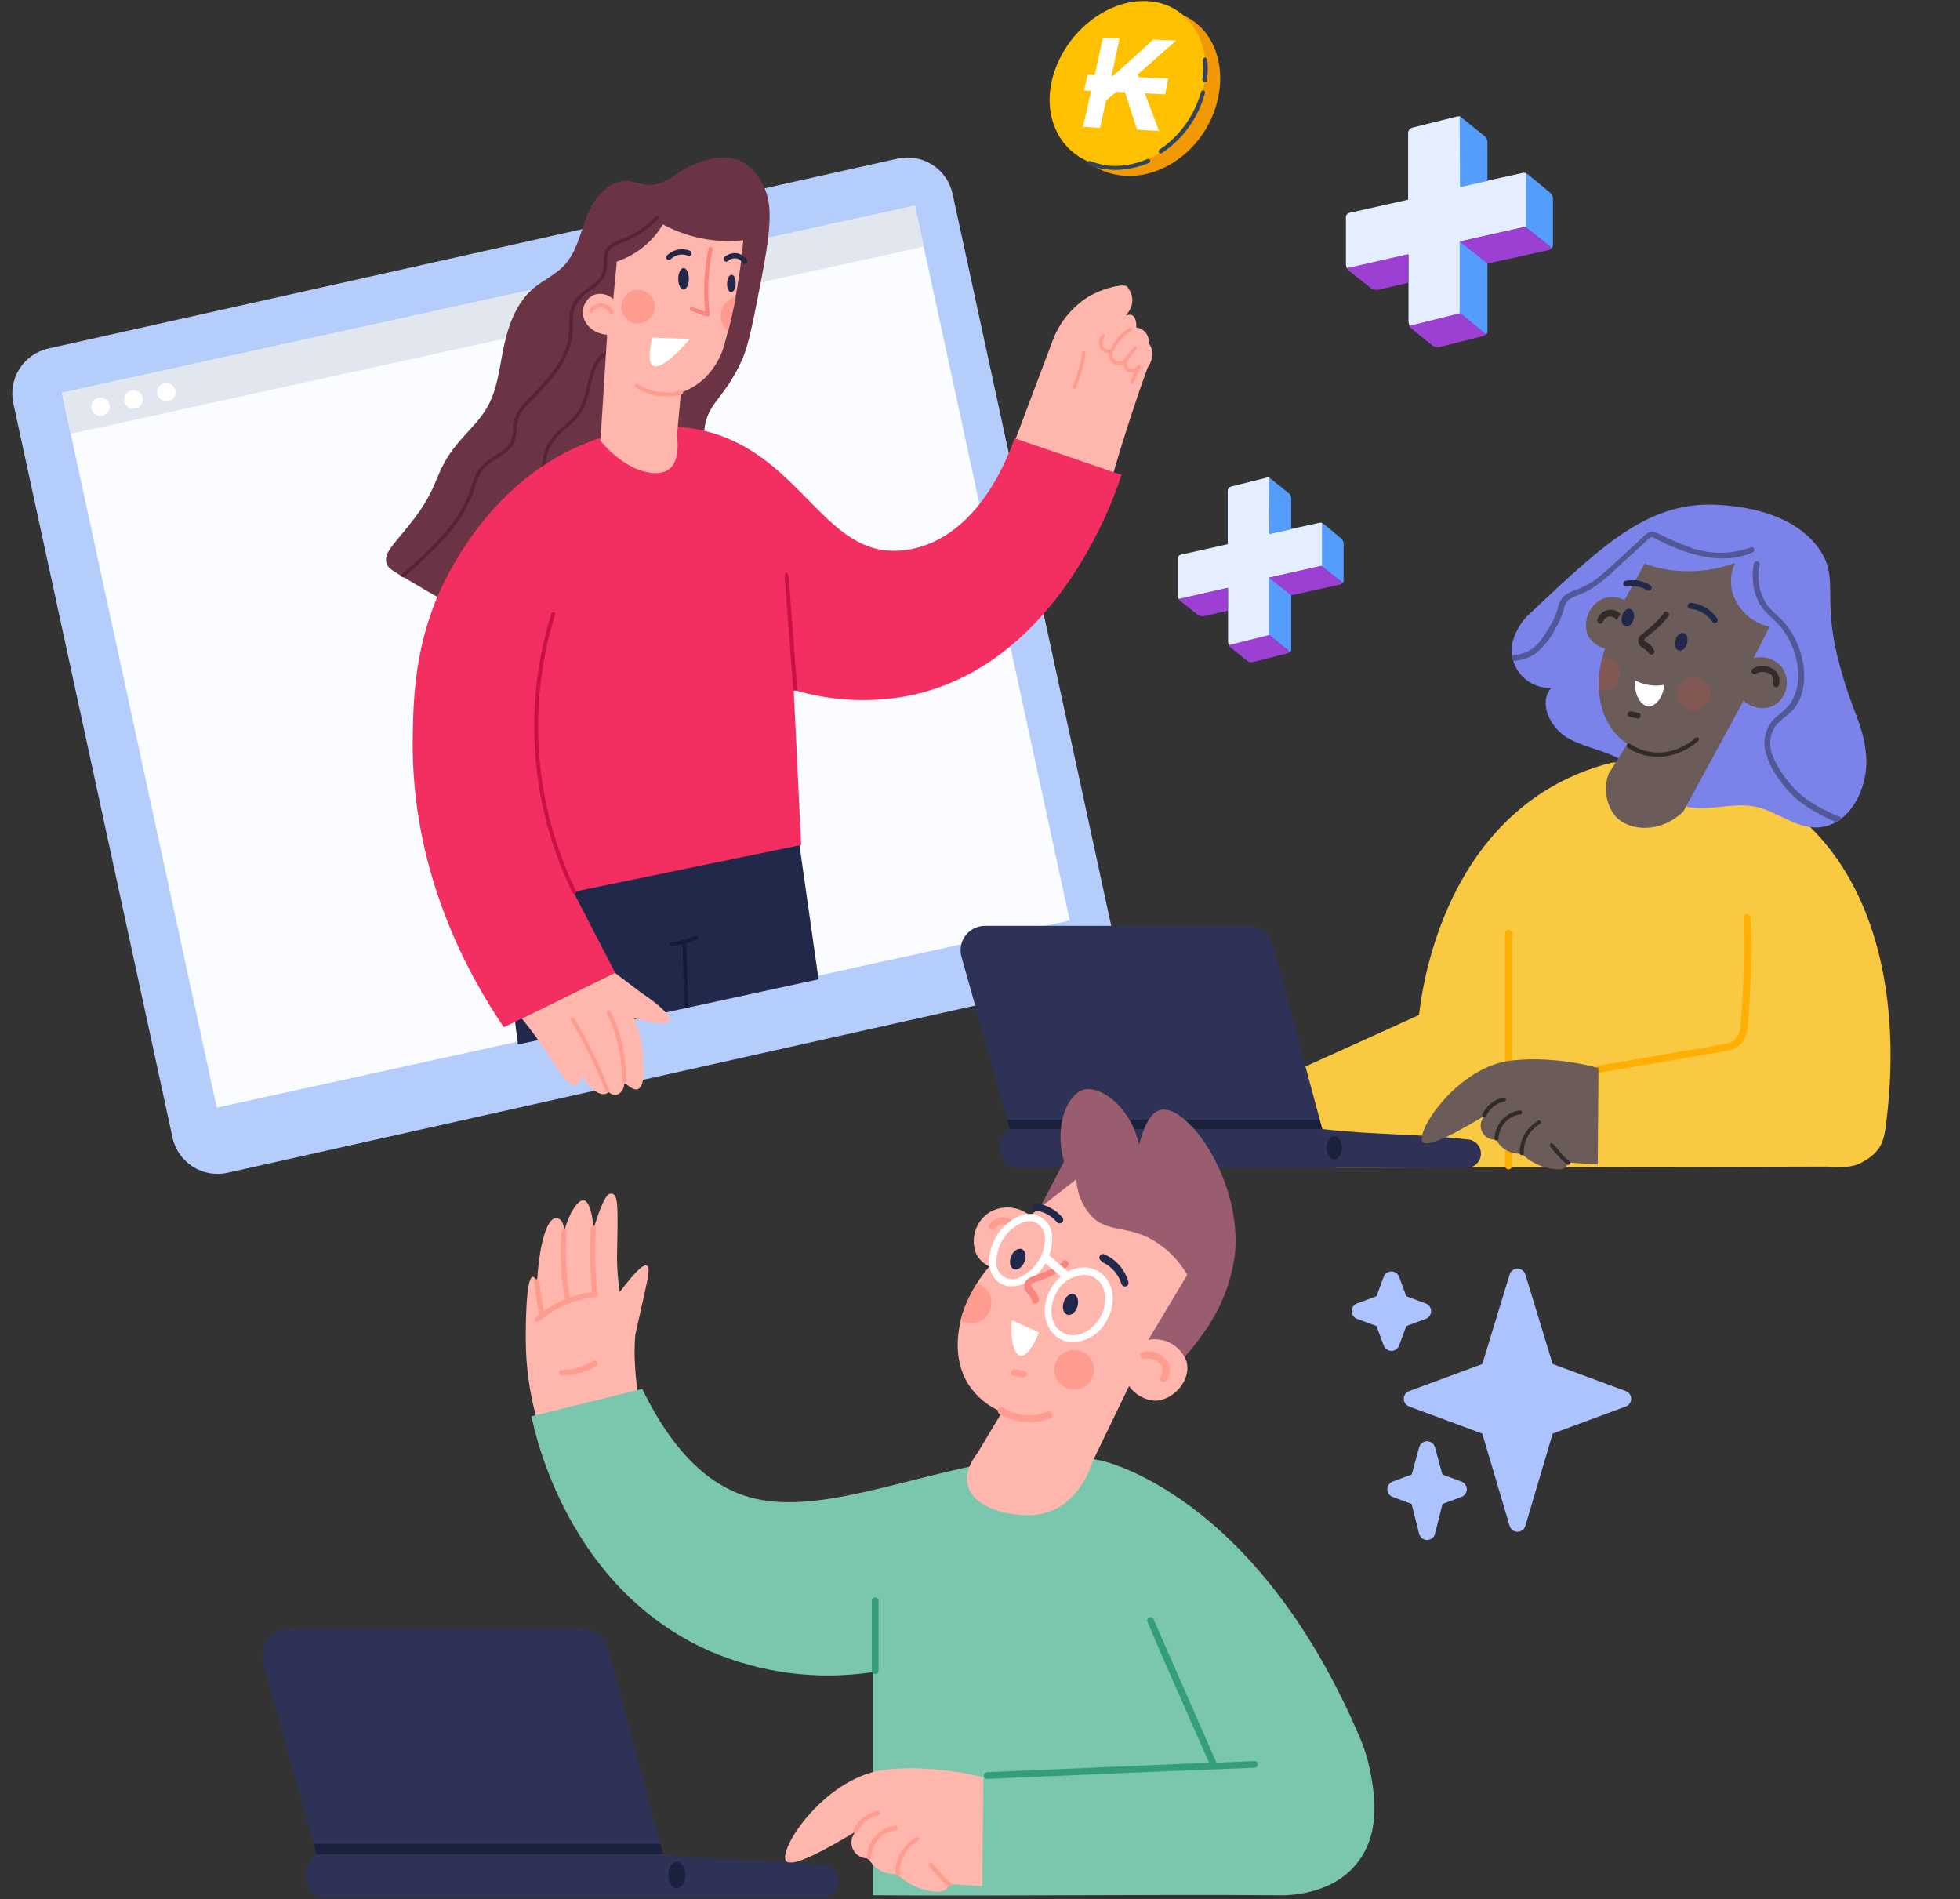 <?xml version="1.0" encoding="UTF-8"?>
<svg width="515px" height="499px" viewBox="0 0 515 499" version="1.1" xmlns="http://www.w3.org/2000/svg" xmlns:xlink="http://www.w3.org/1999/xlink">
    <rect x="0" y="0" width="515" height="499" fill="#333333" stroke="none"/>
    <title>distant learning</title>
    <g id="Page-1" stroke="none" stroke-width="1" fill="none" fill-rule="evenodd">
        <g id="Artboard-1" transform="translate(-835, -134)">
            <g id="distant-learning" transform="translate(835, 134)">
                <g id="Group-57" transform="translate(0, 38.2)" fill-rule="nonzero">
                    <path d="M33.419,26.641 L262.037,25.144 C268.726,25.1 274.185,30.487 274.229,37.176 C274.229,37.203 274.229,37.229 274.229,37.256 L274.229,234.643 C274.229,241.301 268.854,246.711 262.196,246.755 L33.577,248.252 C26.888,248.296 21.43,242.909 21.386,236.22 C21.386,236.193 21.386,236.167 21.386,236.14 L21.386,38.753 C21.386,32.095 26.76,26.685 33.419,26.641 Z" id="Rectangle" fill="#B5CDFB" transform="translate(147.807, 136.698) rotate(-12.23) translate(-147.807, -136.698) "></path>
                    <polygon id="Rectangle" fill="#FAFCFF" transform="translate(148.662, 134.326) rotate(-102.23) translate(-148.662, -134.326) " points="52.292 19.597 244.463 19.597 245.031 249.055 52.861 249.055"></polygon>
                    <polygon id="Rectangle" fill="#E2E6EE" transform="translate(129.513, 45.787) rotate(-12.23) translate(-129.513, -45.787) " points="14.784 40.559 244.242 39.99 244.242 51.015 14.784 51.583"></polygon>
                    <circle id="Oval" fill="#FFFFFF" transform="translate(26.42, 68.66) rotate(-10.408) translate(-26.42, -68.66) " cx="26.42" cy="68.66" r="2.42"></circle>
                    <circle id="Oval" fill="#FFFFFF" transform="translate(35.069, 66.749) rotate(-10.22) translate(-35.069, -66.749) " cx="35.069" cy="66.749" r="2.429"></circle>
                    <circle id="Oval" fill="#FFFFFF" transform="translate(43.709, 64.829) rotate(-10.22) translate(-43.709, -64.829) " cx="43.709" cy="64.829" r="2.429"></circle>
                    <path d="M297.582,44.669 C296.03,43.782 293.084,46.338 291.922,47.658 C291.072,48.648 290.362,49.749 289.81,50.931 L291.922,47.876 C300.708,42.438 296.632,37.932 296.294,37.225 C295.808,36.169 290.349,37.225 286.04,39.727 C281.65,42.457 278.303,46.581 276.536,51.438 L266.441,78.197 L290.401,93.721 C292.302,86.681 294.467,79.419 296.896,71.935 C298.416,67.261 299.976,62.723 301.574,58.323 C302.615,56.963 303.002,55.212 302.63,53.54 C302.467,52.985 302.202,52.466 301.848,52.009 C301.959,50.939 301.627,49.871 300.93,49.052 C300.312,48.382 299.478,47.952 298.575,47.837 C298.659,45.377 297.772,44.807 297.582,44.669 Z" id="Path" fill="#FFB6AD"></path>
                    <path d="M271.953,64.702 C273.026,60.309 275.318,56.308 278.564,53.16 C279.82,51.977 282.619,49.347 284.044,50.097 C285.734,50.995 284.783,56.285 283.252,61.819 L271.953,64.702 Z" id="Path" fill="#FFB6AD"></path>
                    <path d="M284.889,54.131 C284.627,54.093 284.383,54.271 284.34,54.532 C284.044,56.414 283.607,58.271 283.03,60.087 C282.693,61.143 282.312,62.199 281.89,63.255 C281.787,63.5 281.9,63.782 282.143,63.889 L282.143,63.889 C282.382,63.963 282.637,63.844 282.735,63.614 C283.168,62.558 283.569,61.502 283.907,60.446 C284.497,58.585 284.945,56.683 285.248,54.754 C285.29,54.624 285.275,54.482 285.206,54.363 C285.138,54.245 285.023,54.16 284.889,54.131 L284.889,54.131 Z" id="Path" fill="#FF9C90"></path>
                    <path d="M299.557,57.732 C299.354,57.611 299.092,57.666 298.955,57.859 C298.613,58.342 298.085,58.66 297.498,58.735 C297.12,58.79 296.736,58.683 296.442,58.44 C296.036,57.937 295.961,57.243 296.252,56.666 L297.783,54.554 L298.617,53.424 C298.769,53.222 298.728,52.936 298.527,52.785 C298.326,52.633 298.04,52.673 297.888,52.874 L297.044,54.004 L295.502,56.116 C295.109,56.54 294.559,56.785 293.981,56.792 C293.52,56.806 293.074,56.63 292.746,56.306 C292.233,55.696 292.161,54.828 292.566,54.142 L292.566,54.142 L292.566,54.142 C293.516,51.889 295.154,49.993 297.244,48.724 C297.46,48.593 297.529,48.312 297.397,48.096 C297.266,47.88 296.985,47.812 296.769,47.943 C294.576,49.266 292.846,51.236 291.816,53.582 C291.237,53.758 290.608,53.635 290.137,53.255 C289.43,52.44 289.476,51.216 290.243,50.456 C290.35,50.334 290.384,50.163 290.332,50.009 C290.28,49.854 290.149,49.739 289.989,49.708 C289.829,49.676 289.664,49.732 289.557,49.854 C288.481,51 288.481,52.785 289.557,53.93 C290.085,54.394 290.778,54.623 291.478,54.564 C291.275,55.424 291.508,56.328 292.101,56.982 C292.605,57.484 293.292,57.759 294.002,57.743 C294.41,57.74 294.812,57.653 295.185,57.489 C295.16,58.115 295.414,58.721 295.879,59.141 C296.344,59.561 296.972,59.753 297.593,59.665 C297.779,59.648 297.963,59.612 298.142,59.559 L297.001,61.903 C296.947,62.012 296.939,62.139 296.978,62.254 C297.018,62.369 297.103,62.463 297.213,62.516 L297.276,62.516 C297.491,62.586 297.726,62.487 297.825,62.283 L299.757,58.323 C299.858,58.104 299.77,57.845 299.557,57.732 L299.557,57.732 Z" id="Path" fill="#FF9C90"></path>
                    <path d="M210.019,183.47 L133.416,194.241 C133.332,201.39 133.511,209.11 134.103,217.325 C134.578,223.989 135.275,230.293 136.109,236.217 L215.077,219.099 L210.019,183.47 Z" id="Path" fill="#222849"></path>
                    <path d="M180.44,213.281 L180.345,209.574 C181.243,209.323 182.127,209.027 182.996,208.687 C183.265,208.606 183.423,208.327 183.355,208.054 C183.278,207.78 182.995,207.62 182.721,207.695 C180.682,208.501 178.556,209.065 176.385,209.374 C176.112,209.451 175.952,209.733 176.026,210.007 C176.108,210.277 176.386,210.435 176.66,210.366 C177.568,210.24 178.476,210.06 179.363,209.849 L179.701,223.366 L179.785,226.766 L180.841,226.544 L180.44,213.281 Z" id="Path" fill="#151B35"></path>
                    <path d="M194.928,56.444 C196.681,52.589 197.801,46.771 200.05,35.134 C202.996,19.864 202.753,14.932 200.483,10.339 C199.481,8.121 197.902,6.214 195.91,4.816 C190.63,1.394 183.545,3.844 178.244,7.224 C175.92,8.702 173.502,10.392 170.746,10.392 C168.718,10.392 166.797,9.462 164.769,9.336 C159.837,9.114 156.11,13.813 154.293,18.396 C152.477,22.979 151.516,28.154 148.084,31.702 C145.793,34.078 142.656,35.44 140.143,37.573 C135.317,41.66 133.279,48.133 132.086,54.332 C131.135,59.253 130.533,64.374 128.062,68.736 C126.373,71.714 123.902,74.163 121.61,76.719 C113.733,85.494 116.172,88.272 109.086,97.723 C104.366,104.059 100.511,106.91 101.61,109.93 C101.99,110.986 102.75,111.493 106.129,113.499 C111.726,116.815 114.525,118.484 116.13,119.212 C125.866,123.648 127.524,121.8 135.433,125.791 C141.305,128.759 141.146,129.656 144.768,130.871 C150.566,132.701 156.896,130.908 160.872,126.309 C163.555,123.141 164.758,118.917 166.078,114.988 C168.697,107.174 172.267,99.317 178.624,94.08 C181.116,92.031 182.066,91.756 183.397,89.708 C186.491,84.956 184.516,80.711 185.044,75.019 C185.762,67.447 190.092,67.078 194.928,56.444 Z" id="Path" fill="#6A3445"></path>
                    <path d="M160.049,53.498 C156.511,55.071 155.191,59.126 154.378,62.59 C154.005,64.654 153.4,66.67 152.572,68.598 C151.68,70.257 150.475,71.728 149.024,72.928 C147.606,74.089 146.282,75.36 145.064,76.73 C143.92,78.179 143.138,79.881 142.783,81.693 C142.392,83.509 142.223,85.389 141.664,87.173 C141.408,88.022 141.012,88.821 140.492,89.539 C139.895,90.283 139.182,90.925 138.38,91.44 C136.683,92.401 135.182,93.672 133.955,95.188 C132.919,96.869 132.229,98.739 131.927,100.69 C131.832,101.176 131.748,101.651 131.653,102.137 C131.558,102.623 132.445,102.971 132.55,102.38 C132.804,100.447 133.326,98.56 134.103,96.772 C134.514,95.912 135.075,95.133 135.761,94.47 C136.464,93.846 137.22,93.284 138.021,92.791 C138.846,92.277 139.627,91.695 140.354,91.049 C141.033,90.414 141.588,89.658 141.991,88.821 C142.692,87.133 143.154,85.356 143.364,83.541 C143.571,81.717 144.134,79.952 145.022,78.345 C146.042,76.881 147.27,75.572 148.665,74.459 C150.09,73.306 151.373,71.987 152.488,70.531 C153.601,68.79 154.379,66.856 154.779,64.828 C155.164,62.881 155.69,60.965 156.353,59.094 C156.94,57.452 157.98,56.01 159.352,54.934 C159.71,54.682 160.092,54.466 160.492,54.29 C160.713,54.161 160.789,53.878 160.661,53.656 C160.529,53.44 160.25,53.365 160.028,53.487 L160.049,53.498 Z" id="Path" fill="#562439"></path>
                    <path d="M172.319,18.607 C170.741,20.323 168.915,21.793 166.902,22.969 C165.887,23.56 164.828,24.072 163.734,24.5 C162.695,24.828 161.688,25.248 160.725,25.756 C159.853,26.275 159.206,27.099 158.908,28.069 C158.662,29.106 158.559,30.172 158.602,31.237 C158.636,32.243 158.429,33.242 158,34.152 C157.584,34.877 157.041,35.521 156.395,36.052 C155.043,37.225 153.47,38.101 152.171,39.315 C150.695,40.691 149.803,42.581 149.679,44.595 C149.457,46.908 149.679,49.21 149.161,51.491 C148.627,53.622 147.742,55.649 146.542,57.489 C145.311,59.386 143.919,61.174 142.382,62.833 C140.861,64.512 139.214,66.064 137.704,67.743 C136.935,68.557 136.278,69.469 135.75,70.457 C135.253,71.496 134.962,72.622 134.895,73.773 C134.895,75.026 134.706,76.272 134.335,77.469 C133.982,78.28 133.452,79.002 132.783,79.581 C131.321,80.72 129.798,81.777 128.221,82.749 C127.462,83.276 126.777,83.9 126.183,84.607 C125.504,85.488 124.963,86.468 124.578,87.511 C123.722,89.676 123.152,91.925 122.117,94.016 C121.076,96.082 119.831,98.038 118.4,99.856 C115.451,103.465 112.205,106.821 108.695,109.888 C107.544,110.944 106.362,112 105.137,113.056 L105.971,113.552 L106.129,113.415 C107.914,111.937 109.614,110.353 111.304,108.769 C112.993,107.185 114.757,105.463 116.373,103.7 C119.548,100.392 122.096,96.535 123.891,92.316 C124.757,90.13 125.19,87.701 126.521,85.727 C127.719,84.229 129.215,82.996 130.914,82.105 C132.497,81.257 133.849,80.035 134.853,78.546 C136.077,76.434 135.423,73.836 136.278,71.576 C137.133,69.316 138.929,67.827 140.502,66.222 C142.076,64.617 143.67,62.917 145.106,61.122 C147.841,57.7 150.101,53.73 150.46,49.326 C150.65,46.993 150.238,44.479 151.189,42.272 C152.032,40.634 153.311,39.26 154.885,38.302 C156.354,37.41 157.629,36.232 158.634,34.838 C159.106,34.036 159.388,33.137 159.457,32.209 C159.563,31.153 159.457,29.98 159.647,28.882 C159.818,27.796 160.508,26.862 161.495,26.379 C162.467,25.862 163.607,25.577 164.568,25.154 C166.674,24.264 168.644,23.08 170.419,21.638 C171.316,20.908 172.16,20.114 172.942,19.262 C173.375,18.871 172.721,18.164 172.319,18.607 Z" id="Path" fill="#562439"></path>
                    <path d="M266.62,76.951 C257.042,103.119 241.572,107.227 232.955,106.424 C214.94,104.745 208.34,78.525 181.823,74.354 C175,73.396 168.05,73.892 161.432,75.811 C135.718,82.231 122.804,103.985 119.562,109.444 C109.002,127.196 108.6,144.292 108.442,155.782 C107.977,191.284 123.384,218.445 132.381,231.708 L161.622,217.346 L150.661,196.121 L210.515,183.808 L208.551,143.057 C218.458,146.03 228.942,146.537 239.09,144.535 C279.218,136.172 293.918,89.064 294.657,86.55 L266.62,76.951 Z" id="Path" fill="#F32F61"></path>
                    <path d="M209.491,143.184 L207.262,113.616 C207.115,111.704 206.027,111.789 206.206,113.7 L208.435,143.268 L209.491,143.184 Z" id="Path" fill="#CC1146"></path>
                    <path d="M168.56,222.679 L161.569,217.399 L137.123,229.406 C139.572,232.425 141.863,235.57 143.987,238.826 C146.363,242.479 149.267,247.411 151.263,246.851 C152.139,246.608 152.572,245.404 152.815,244.401 C154.832,247.706 157.303,249.681 159.151,249.195 C159.454,249.107 159.734,248.956 159.975,248.752 C160.51,249.275 161.247,249.537 161.992,249.47 C163.428,248.983 164.256,247.481 163.903,246.006 C164.959,247.062 166.501,248.361 167.62,247.939 C169.405,247.274 169.151,242.659 169.014,240.146 C168.803,236.426 168.008,232.763 166.659,229.29 C167.029,229.406 175.107,231.782 175.941,230.082 C176.48,228.867 173.386,225.847 168.56,222.679 Z" id="Path" fill="#FFB6AD"></path>
                    <path d="M159.426,227.801 C159.399,227.894 159.399,227.993 159.426,228.086 C161.352,231.902 162.592,236.027 163.09,240.272 C163.318,242.143 163.399,244.028 163.333,245.911 C163.333,246.203 163.569,246.439 163.861,246.439 C164.152,246.439 164.389,246.203 164.389,245.911 C164.472,243.962 164.402,242.01 164.178,240.072 C163.665,235.705 162.389,231.462 160.408,227.537 C160.307,227.327 160.078,227.21 159.848,227.252 C159.619,227.294 159.446,227.484 159.426,227.716 L159.426,227.801 Z" id="Path" fill="#FF9C90"></path>
                    <path d="M149.985,229.596 C149.975,229.707 150.001,229.818 150.059,229.913 C151.696,232.68 153.227,235.541 154.663,238.424 C156.279,241.698 157.778,245.077 159.109,248.477 C159.17,248.659 159.326,248.792 159.515,248.823 C159.703,248.855 159.894,248.779 160.01,248.627 C160.127,248.475 160.15,248.271 160.07,248.097 C158.729,244.676 157.219,241.265 155.582,237.97 C154.146,235.066 152.583,232.183 150.946,229.395 C150.832,229.202 150.608,229.104 150.389,229.152 C150.17,229.2 150.007,229.384 149.985,229.607 L149.985,229.596 Z" id="Path" fill="#FF9C90"></path>
                    <path d="M144.885,122.972 C140.391,137.399 139.228,152.657 141.484,167.598 C142.292,172.946 143.535,178.219 145.201,183.364 C146.513,187.412 148.079,191.373 149.89,195.223 L150.45,196.385 C150.735,196.976 151.622,196.459 151.337,195.867 C140.533,173.612 138.46,148.116 145.529,124.408 L145.877,123.257 C146.078,122.623 145.085,122.359 144.885,122.982 L144.885,122.972 Z" id="Path" fill="#CC1146"></path>
                    <path d="M147.926,75.895 L147.926,75.895 L147.926,75.895 C148.074,75.99 148.137,76.001 147.926,75.895 Z" id="Path" fill="#FFFFFF"></path>
                    <path d="M146.659,73.456 L146.659,73.456 C146.663,73.487 146.663,73.519 146.659,73.551 C146.667,73.52 146.667,73.487 146.659,73.456 L146.659,73.456 Z" id="Path" fill="#FFFFFF"></path>
                    <path d="M147.799,72.537 L147.799,72.537 L147.672,72.537 L147.672,72.537 C147.714,72.55 147.758,72.55 147.799,72.537 L147.799,72.537 Z" id="Path" fill="#FFFFFF"></path>
                    <path d="M153.111,68.598 L153.111,68.598 L153.111,68.598 C153.195,68.693 153.153,68.641 153.111,68.598 Z" id="Path" fill="#FFFFFF"></path>
                    <path d="M150.935,67.595 L150.809,67.595 C150.946,67.616 150.978,67.606 150.935,67.595 Z" id="Path" fill="#FFFFFF"></path>
                    <path d="M150.038,68.978 L150.038,68.978 C150.041,68.957 150.041,68.936 150.038,68.915 L150.038,68.978 Z" id="Path" fill="#FFFFFF"></path>
                    <path d="" id="Path" fill="#FFFFFF"></path>
                    <path d="M162.076,30.487 L161.126,40.414 C159.736,39.037 157.659,38.622 155.846,39.358 C153.977,40.337 152.919,42.378 153.195,44.469 C153.48,47.14 156.078,49.485 159.531,49.749 L157.768,77.617 C164.431,85.61 172.488,87.659 175.868,85.009 C178.603,82.897 178.085,77.786 177.874,76.233 L178.93,64.945 C181.287,64.105 183.445,62.785 185.266,61.069 C187.867,58.447 189.694,55.159 190.546,51.565 C192.93,42.849 194.524,33.935 195.309,24.933 C192.729,25.211 190.127,25.211 187.547,24.933 C182.865,24.417 178.326,23.004 174.178,20.772 C171.426,25.372 167.118,28.833 162.034,30.53 L162.076,30.487 Z" id="Path" fill="#FFB6AD"></path>
                    <path d="M189.353,44.733 C189.353,46.312 190.096,47.798 191.359,48.746 C192.141,45.746 192.785,42.705 193.313,39.812 C191,40.318 189.353,42.366 189.353,44.733 Z" id="Path" fill="#FF9C90"></path>
                    <path d="M181.285,50.858 C180.778,51.459 174.22,59.105 171.707,57.943 C169.943,57.12 170.957,52.304 171.401,50.488 L181.285,50.858 Z" id="Path" fill="#FFFFFF"></path>
                    <path d="M175.741,30.107 C175.454,30.104 175.198,29.928 175.092,29.662 C174.985,29.396 175.05,29.093 175.255,28.893 C176.237,27.95 177.519,27.382 178.877,27.288 C179.703,27.24 180.529,27.377 181.295,27.689 C181.631,27.851 181.783,28.245 181.644,28.591 C181.505,28.936 181.121,29.114 180.767,28.998 C180.192,28.764 179.572,28.659 178.951,28.692 C177.929,28.767 176.965,29.196 176.227,29.906 C176.096,30.033 175.923,30.105 175.741,30.107 L175.741,30.107 Z" id="Path" fill="#222849"></path>
                    <path d="M195.699,31.163 C195.451,31.16 195.223,31.028 195.097,30.815 C194.783,30.312 194.3,29.937 193.735,29.759 C192.914,29.559 192.047,29.754 191.391,30.287 C191.212,30.506 190.92,30.598 190.648,30.521 C190.376,30.443 190.176,30.211 190.14,29.93 C190.104,29.649 190.239,29.374 190.483,29.231 C191.506,28.394 192.869,28.099 194.147,28.439 C195.034,28.742 195.783,29.353 196.259,30.16 C196.382,30.377 196.381,30.642 196.258,30.859 C196.134,31.075 195.906,31.211 195.657,31.216 L195.699,31.163 Z" id="Path" fill="#222849"></path>
                    <ellipse id="Oval" fill="#222849" cx="179.606" cy="35.049" rx="1.394" ry="2.82"></ellipse>
                    <path d="M193.302,36.306 C193.302,37.562 192.732,38.555 192.098,38.534 C191.465,38.513 190.979,37.478 191.042,36.221 C191.106,34.965 191.613,33.972 192.246,33.993 C192.88,34.014 193.334,35.049 193.302,36.306 Z" id="Path" fill="#222849"></path>
                    <circle id="Oval" fill="#FF9C90" cx="167.662" cy="42.367" r="4.414"></circle>
                    <path d="M185.931,44.965 C185.872,44.975 185.811,44.975 185.752,44.965 L181.633,43.487 C181.451,43.426 181.315,43.272 181.28,43.083 C181.244,42.894 181.314,42.701 181.462,42.578 C181.611,42.456 181.814,42.424 181.992,42.494 L185.308,43.677 C184.726,38.142 185.022,32.55 186.185,27.108 C186.246,26.816 186.532,26.63 186.824,26.691 C187.115,26.752 187.302,27.038 187.241,27.33 C186.045,32.937 185.788,38.704 186.48,44.395 C186.499,44.545 186.451,44.697 186.35,44.81 C186.249,44.923 186.104,44.987 185.952,44.986 L185.931,44.965 Z" id="Path" fill="#F9867D"></path>
                    <path d="M175.097,65.979 C174.351,65.979 173.606,65.922 172.869,65.81 C170.787,65.492 168.795,64.744 167.018,63.614 C166.849,63.517 166.746,63.335 166.752,63.139 C166.758,62.944 166.871,62.768 167.046,62.682 C167.222,62.595 167.43,62.613 167.589,62.727 C170.919,64.851 174.993,65.469 178.803,64.427 C178.992,64.378 179.192,64.433 179.329,64.572 C179.466,64.711 179.518,64.912 179.466,65.1 C179.415,65.288 179.266,65.434 179.078,65.483 C177.779,65.824 176.44,65.991 175.097,65.979 L175.097,65.979 Z" id="Path" fill="#FF9C90"></path>
                    <path d="M160.608,44.31 C160.4,44.313 160.21,44.193 160.123,44.004 C159.751,43.166 158.946,42.603 158.031,42.541 C157.117,42.479 156.243,42.928 155.761,43.708 C155.686,43.909 155.498,44.045 155.283,44.052 C155.069,44.059 154.872,43.935 154.784,43.739 C154.697,43.544 154.737,43.314 154.885,43.159 C155.571,42.048 156.815,41.407 158.119,41.493 C159.422,41.58 160.571,42.379 161.105,43.571 C161.181,43.736 161.167,43.928 161.069,44.08 C160.97,44.232 160.8,44.323 160.619,44.321 L160.608,44.31 Z" id="Path" fill="#FF9C90"></path>
                </g>
                <g id="Group" transform="translate(353, 30)" fill-rule="nonzero">
                    <path d="M30.536,52.147 L37.524,57.738 C37.309,57.953 37.094,58.168 36.772,58.276 L25.267,61.179 C24.73,61.286 23.762,61.179 23.332,60.749 L17.741,56.233 C17.526,56.018 17.311,55.803 17.203,55.48 L30.536,52.147 Z" id="Path" fill="#9B40D3"></path>
                    <path d="M55.05,22.149 L55.05,34.299 C55.05,34.621 54.943,34.944 54.728,35.159 L47.739,29.568 L47.739,15.483 C48.061,15.59 48.384,15.698 48.599,15.913 L54.19,20.536 C54.62,20.859 55.05,21.612 55.05,22.149 Z" id="Path" fill="#549DFC"></path>
                    <path d="M1.613,25.912 L16.988,22.472 L16.988,4.946 C16.988,4.301 17.418,3.763 18.063,3.548 L29.676,0.645 C29.998,0.538 30.428,0.538 30.751,0.645 L30.751,19.031 L46.879,15.483 C47.201,15.375 47.631,15.375 47.954,15.483 L47.954,29.568 L30.751,33.439 L30.751,52.255 L17.418,55.588 C17.203,55.265 17.096,54.835 17.096,54.513 L17.096,36.879 L0.968,40.535 C0.753,40.212 0.645,39.782 0.645,39.46 L0.645,27.31 C0.538,26.665 0.968,26.02 1.613,25.912 Z" id="Path" fill="#E5EEFF"></path>
                    <path d="M16.988,36.772 L16.988,44.298 L9.139,46.126 C8.602,46.234 7.634,46.126 7.204,45.696 L1.505,41.18 C1.29,40.965 1.075,40.75 0.968,40.428 L16.988,36.772 Z" id="Path" fill="#9B40D3"></path>
                    <path d="M30.536,52.147 L30.536,33.331 L37.847,39.137 L37.847,56.986 C37.847,57.308 37.74,57.631 37.524,57.846 L30.536,52.147 Z" id="Path" fill="#549DFC"></path>
                    <path d="M47.739,29.568 L54.728,35.159 C54.513,35.374 54.298,35.589 53.975,35.697 L37.847,39.245 L30.536,33.439 L47.739,29.568 Z" id="Path" fill="#9B40D3"></path>
                    <path d="M30.643,19.139 L37.847,17.526 L37.847,7.419 C37.847,6.774 37.524,6.021 36.987,5.699 L31.396,1.183 C31.181,0.968 30.858,0.86 30.536,0.753 L30.643,19.139 L30.643,19.139 Z" id="Path" fill="#549DFC"></path>
                </g>
                <g id="Group" transform="translate(309, 125)" fill-rule="nonzero">
                    <path d="M24.429,41.718 L30.02,46.191 C29.848,46.363 29.676,46.535 29.417,46.621 L20.214,48.943 C19.784,49.029 19.01,48.943 18.665,48.599 L14.193,44.986 C14.021,44.814 13.849,44.642 13.763,44.384 L24.429,41.718 Z" id="Path" fill="#9B40D3"></path>
                    <path d="M44.04,17.719 L44.04,27.439 C44.04,27.697 43.954,27.955 43.782,28.127 L38.191,23.654 L38.191,12.386 C38.449,12.472 38.707,12.558 38.879,12.73 L43.352,16.429 C43.696,16.687 44.04,17.289 44.04,17.719 Z" id="Path" fill="#549DFC"></path>
                    <path d="M1.29,20.73 L13.591,17.977 L13.591,3.957 C13.591,3.441 13.935,3.011 14.451,2.839 L23.74,0.516 C23.998,0.43 24.343,0.43 24.601,0.516 L24.601,15.225 L37.503,12.386 C37.761,12.3 38.105,12.3 38.363,12.386 L38.363,23.654 L24.601,26.751 L24.601,41.804 L13.935,44.47 C13.763,44.212 13.677,43.868 13.677,43.61 L13.677,29.503 L0.774,32.428 C0.602,32.17 0.516,31.826 0.516,31.568 L0.516,21.848 C0.43,21.332 0.774,20.816 1.29,20.73 Z" id="Path" fill="#E5EEFF"></path>
                    <path d="M13.591,29.417 L13.591,35.439 L7.311,36.901 C6.881,36.987 6.107,36.901 5.763,36.557 L1.204,32.944 C1.032,32.772 0.86,32.6 0.774,32.342 L13.591,29.417 Z" id="Path" fill="#9B40D3"></path>
                    <path d="M24.429,41.718 L24.429,26.665 L30.278,31.31 L30.278,45.588 C30.278,45.847 30.192,46.105 30.02,46.277 L24.429,41.718 Z" id="Path" fill="#549DFC"></path>
                    <path d="M38.191,23.654 L43.782,28.127 C43.61,28.299 43.438,28.471 43.18,28.557 L30.278,31.396 L24.429,26.751 L38.191,23.654 Z" id="Path" fill="#9B40D3"></path>
                    <path d="M24.515,15.311 L30.278,14.021 L30.278,5.935 C30.278,5.419 30.02,4.817 29.59,4.559 L25.117,0.946 C24.945,0.774 24.687,0.688 24.429,0.602 L24.515,15.311 L24.515,15.311 Z" id="Path" fill="#549DFC"></path>
                </g>
                <g id="Group-43" transform="translate(383.5, 210.5) scale(-1, 1) translate(-383.5, -210.5) translate(252, 113)">
                    <path d="M102.223,87.389 C96.458,88.816 90.932,91.078 85.822,94.104 C57.402,111.018 52.441,146.281 51.607,153.679 L18.248,168.798 C22.055,177.843 25.861,184.75 29.667,193.796 L158.677,193.496 C160.366,193.496 164.686,194.117 167.637,192.577 C173.517,189.498 173.817,186.397 174.437,181.457 C178.714,146.388 170.395,113.456 145.782,97.375 C128.846,86.298 110.606,86.641 102.223,87.389 Z" id="Path" fill="#FAC942" fill-rule="nonzero" transform="translate(96.878, 140.433) scale(-1, 1) translate(-96.878, -140.433) "></path>
                    <g id="Group-42" transform="translate(66.066, 64.273) rotate(-29) translate(-66.066, -64.273) translate(16.066, 18.773)">
                        <path d="M30.772,4.987 C14.05,12.771 9.089,28.188 0.835,54.17 C-0.278,57.391 -0.278,60.892 0.835,64.114 C2.022,66.732 4.271,68.719 7.017,69.573 C9.762,70.426 12.742,70.066 15.205,68.583 C14.093,73.608 19.845,77.714 24.977,77.949 C30.109,78.184 35.135,76.11 40.288,76.217 C47.238,76.345 54.059,80.365 60.838,78.762 C66.868,77.35 71.167,71.812 77.069,69.909 C82.543,68.155 88.915,69.695 93.898,66.872 C101.489,62.595 100.955,50.941 96.036,43.777 C91.118,36.614 87.59,36.186 77.496,25.451 C65.756,12.984 67.446,6.762 59.32,2.635 C48.051,-3.075 34.301,3.34 30.772,4.987 Z" id="Path" fill="#7B83EB" fill-rule="nonzero" transform="translate(49.839, 39.726) scale(-1, 1) translate(-49.839, -39.726) "></path>
                        <path d="M46.857,61.825 C43.394,61.879 39.958,61.216 36.764,59.88 C34.332,58.935 32.06,57.623 30.028,55.988 C27.827,54.304 26.615,51.631 26.799,48.867 C27.162,46.515 28.552,44.483 28.937,42.088 C29.728,35.267 24.66,28.958 19.186,25.537 C17.618,24.595 15.927,23.876 14.161,23.398 C12.655,23.056 11.17,22.628 9.713,22.115 C6.267,20.442 3.699,17.377 2.656,13.69 C2.493,13.315 2.072,13.126 1.684,13.254 C1.296,13.382 1.068,13.784 1.159,14.182 C2.198,17.514 4.302,20.414 7.147,22.436 C9.713,24.125 12.835,24.297 15.701,25.451 C18.913,26.82 21.729,28.975 23.891,31.717 C26.172,34.36 27.418,37.741 27.398,41.233 C27.269,43.735 25.837,45.83 25.366,48.247 C24.949,51.145 25.924,54.069 27.996,56.137 C29.972,58.126 32.329,59.697 34.925,60.756 C36.213,61.373 37.542,61.901 38.902,62.339 C40.673,62.852 42.494,63.174 44.334,63.301 C47.184,63.516 50.048,63.458 52.887,63.13 C53.227,62.57 53.52,61.984 53.764,61.376 C51.475,61.686 49.167,61.836 46.857,61.825 L46.857,61.825 Z" id="Path" fill="#525798" fill-rule="nonzero" transform="translate(27.452, 38.321) scale(-1, 1) translate(-27.452, -38.321) "></path>
                        <path d="M96.388,10.889 C92.568,15.3 87.221,18.104 81.419,18.737 C79.88,18.993 78.319,19.164 76.779,19.271 L74.512,19.421 C73.796,19.424 73.082,19.482 72.374,19.592 C70.813,19.934 70.556,21.452 70.129,22.757 L68.61,27.333 C67.648,30.241 66.75,33.192 65.659,36.058 C64.755,38.557 63.4,40.869 61.661,42.879 C60.809,43.738 60.133,44.755 59.672,45.873 C59.354,47.171 59.436,48.535 59.907,49.786 C60.237,51.252 60.366,52.755 60.292,54.256 C60.292,55.752 60.185,57.271 59.993,58.746 C59.848,60.269 59.342,61.735 58.517,63.023 C57.691,64.21 56.637,65.22 55.416,65.995 L55.267,65.995 C55.587,66.425 55.945,66.826 56.336,67.193 C58.076,66.112 59.494,64.583 60.442,62.766 C61.517,60.101 61.999,57.233 61.853,54.362 C61.923,52.844 61.816,51.323 61.532,49.829 C61.254,48.46 60.677,47.199 61.361,45.852 C61.968,44.828 62.685,43.875 63.5,43.008 C64.339,41.936 65.056,40.774 65.638,39.543 C66.846,36.927 67.861,34.225 68.675,31.46 C69.722,28.317 70.813,25.173 71.797,22.051 C71.852,21.776 71.961,21.514 72.117,21.281 C72.401,21.075 72.753,20.983 73.101,21.025 L75.496,20.897 C77.1,20.897 78.704,20.64 80.286,20.426 C86.701,19.528 93.373,17.197 97.393,11.872 C98.206,11.145 97.008,10.076 96.388,10.889 Z" id="Path" fill="#525798" fill-rule="nonzero" transform="translate(76.467, 38.895) scale(-1, 1) translate(-76.467, -38.895) "></path>
                        <path d="M84.553,44.162 C85.482,42.508 85.697,40.547 85.148,38.732 C84.599,36.916 83.334,35.402 81.645,34.54 C78.981,33.369 75.874,33.937 73.797,35.972 L73.476,26.713 C68.773,28.112 63.683,26.786 60.261,23.27 C58.61,21.347 57.608,18.953 57.395,16.427 C54.096,20.273 50.004,23.359 45.399,25.473 C42.641,26.732 39.729,27.624 36.738,28.124 L36.738,39.03 C34.85,39.107 33.064,39.911 31.756,41.275 C29.159,44.574 29.713,49.351 32.996,51.967 C34.653,52.927 36.628,53.173 38.47,52.652 C40.095,62.574 46.34,70.08 53.931,71.47 C54.525,71.578 55.124,71.65 55.727,71.684 L55.214,80.921 C55.801,84.938 58.457,88.349 62.206,89.903 C67.552,91.656 74.844,87.871 77.175,80.173 L76.919,46.964 C79.8,47.744 82.86,46.621 84.553,44.162 Z" id="Path" fill="#6B5B59" fill-rule="nonzero" transform="translate(57.783, 53.376) scale(-1, 1) translate(-57.783, -53.376) "></path>
                        <path d="M61.271,65.204 L63.046,64.691 C63.257,64.639 63.441,64.509 63.559,64.327 C63.67,64.149 63.705,63.933 63.657,63.729 C63.609,63.524 63.482,63.347 63.303,63.237 C63.111,63.158 62.896,63.158 62.704,63.237 L60.929,63.75 C60.718,63.802 60.535,63.932 60.416,64.114 C60.305,64.292 60.27,64.508 60.318,64.712 C60.366,64.917 60.494,65.094 60.672,65.204 C60.864,65.283 61.079,65.283 61.271,65.204 L61.271,65.204 Z" id="Path" fill="#332B2A" fill-rule="nonzero" transform="translate(61.988, 64.22) scale(-1, 1) translate(-61.988, -64.22) "></path>
                        <path d="M38.591,36.272 C36.347,35.428 33.822,36.333 32.625,38.41 C32.469,38.647 32.45,38.949 32.577,39.203 C32.704,39.457 32.957,39.624 33.24,39.642 C33.523,39.659 33.794,39.524 33.951,39.287 C34.709,37.865 36.365,37.176 37.907,37.64 C38.529,38 38.983,38.593 39.169,39.287 C39.302,39.698 39.739,39.926 40.152,39.8 L40.281,39.8 C40.62,39.621 40.782,39.225 40.666,38.859 C40.35,37.753 39.603,36.82 38.591,36.272 Z" id="Path" fill="#332B2A" fill-rule="nonzero" transform="translate(36.598, 37.896) scale(-1, 1) translate(-36.598, -37.896) "></path>
                        <circle id="Oval" fill="#825852" fill-rule="nonzero" transform="translate(51.016, 51.75) scale(-1, 1) rotate(-26.88) translate(-51.016, -51.75) " cx="51.016" cy="51.75" r="4.362"></circle>
                        <path d="M70.125,54.705 L69.847,54.854 C70.527,57.755 71.683,60.522 73.268,63.044 C74.929,62.611 76.198,61.269 76.536,59.586 C76.875,57.903 76.225,56.175 74.862,55.132 C73.498,54.09 71.66,53.915 70.125,54.683 L70.125,54.705 Z" id="Path" fill="#825852" fill-rule="nonzero" transform="translate(73.236, 58.627) scale(-1, 1) translate(-73.236, -58.627) "></path>
                        <path d="M82.661,42.73 C81.431,42.371 80.102,42.691 79.17,43.571 C78.238,44.45 77.841,45.757 78.128,47.006 C78.214,47.429 78.623,47.705 79.047,47.627 L79.261,47.627 C79.571,47.463 79.736,47.115 79.667,46.771 C79.542,45.921 79.938,45.079 80.672,44.633 C81.289,44.313 82.023,44.313 82.64,44.633 L82.661,42.73 Z" id="Path" fill="#332B2A" fill-rule="nonzero" transform="translate(80.349, 45.113) scale(-1, 1) translate(-80.349, -45.113) "></path>
                        <path d="M44.4,72.582 C47.846,72.887 51.286,71.938 54.087,69.909 C56.129,68.379 57.797,66.405 58.963,64.135 C59.315,63.443 59.622,62.729 59.882,61.997 C59.964,61.701 59.792,61.395 59.497,61.312 C59.204,61.242 58.905,61.41 58.813,61.697 L58.578,62.296 C58.578,62.296 58.578,62.189 58.578,62.296 L58.578,62.424 L58.471,62.659 L58.214,63.194 C57.762,64.107 57.233,64.98 56.632,65.803 C53.882,69.725 49.23,71.858 44.464,71.384 C44.157,71.384 43.908,71.633 43.908,71.94 C43.919,72.243 44.162,72.485 44.464,72.496 L44.4,72.582 Z" id="Path" fill="#332B2A" fill-rule="nonzero" transform="translate(51.905, 66.967) scale(-1, 1) translate(-51.905, -66.967) "></path>
                        <path d="M67.877,37.106 C67.639,38.558 67.281,39.989 66.807,41.382 C66.565,42.067 66.301,42.779 66.016,43.521 C65.713,44.096 65.483,44.706 65.332,45.338 C65.233,45.873 65.355,46.424 65.669,46.867 C65.983,47.31 66.463,47.607 67,47.691 C67.474,47.764 67.953,47.807 68.433,47.819 C68.759,47.811 69.082,47.885 69.374,48.033 C69.686,48.326 70.173,48.326 70.485,48.033 C70.79,47.725 70.79,47.229 70.485,46.921 C69.758,46.3 68.833,45.959 67.877,45.959 C67.564,45.964 67.252,45.914 66.957,45.809 C66.957,45.809 66.829,45.809 66.786,45.616 C66.759,45.351 66.811,45.083 66.936,44.847 C67.406,43.606 67.984,42.43 68.39,41.169 C68.806,39.846 69.127,38.495 69.352,37.127 C69.364,36.917 69.291,36.711 69.151,36.555 C69.011,36.398 68.814,36.304 68.604,36.293 C68.171,36.28 67.804,36.61 67.77,37.041 L67.877,37.106 Z" id="Path" fill="#332B2A" fill-rule="nonzero" transform="translate(68.006, 42.273) scale(-1, 1) translate(-68.006, -42.273) "></path>
                        <path d="M75.474,35.63 C76.877,34.44 78.684,33.835 80.52,33.941 C80.957,33.941 81.312,33.587 81.312,33.15 C81.312,32.713 80.957,32.358 80.52,32.358 C78.255,32.249 76.035,33.014 74.319,34.497 C73.994,34.792 73.97,35.295 74.266,35.619 C74.561,35.944 75.063,35.968 75.388,35.673 L75.474,35.63 Z" id="Path" fill="#222849" fill-rule="nonzero" transform="translate(77.685, 34.114) scale(-1, 1) translate(-77.685, -34.114) "></path>
                        <path d="M55.91,32.636 C58.013,31.738 60.405,31.809 62.453,32.829 C62.821,33.052 63.3,32.949 63.544,32.594 C63.778,32.227 63.673,31.74 63.308,31.503 C60.779,30.194 57.795,30.091 55.182,31.225 C54.93,31.355 54.767,31.609 54.753,31.893 C54.74,32.176 54.878,32.445 55.117,32.598 C55.355,32.752 55.657,32.766 55.91,32.636 L55.91,32.636 Z" id="Path" fill="#222849" fill-rule="nonzero" transform="translate(59.21, 31.694) scale(-1, 1) translate(-59.21, -31.694) "></path>
                        <ellipse id="Oval" fill="#222849" fill-rule="nonzero" transform="translate(60.478, 41.406) scale(-1, 1) rotate(-14.05) translate(-60.478, -41.406) " cx="60.478" cy="41.406" rx="1.582" ry="2.374"></ellipse>
                        <ellipse id="Oval" fill="#222849" fill-rule="nonzero" transform="translate(75.836, 42.679) scale(-1, 1) rotate(-14.05) translate(-75.836, -42.679) " cx="75.836" cy="42.679" rx="1.582" ry="2.374"></ellipse>
                        <ellipse id="Oval" transform="translate(59.097, 39.246) scale(-1, 1) rotate(-27.51) translate(-59.097, -39.246) " cx="59.097" cy="39.246" rx="2.908" ry="3.699"></ellipse>
                        <path d="M58.146,56.159 C60,56.107 61.815,55.623 63.449,54.747 C64.125,54.384 64.763,53.954 65.353,53.464 C66.807,56.651 65.951,59.751 64.476,60.478 C63,61.205 59.6,59.858 58.146,56.159 Z" id="Path" fill="#FFFFFF" fill-rule="nonzero" transform="translate(62.125, 57.066) scale(-1, 1) translate(-62.125, -57.066) "></path>
                    </g>
                    <path d="M117.686,132.189 L117.686,193.304 C117.686,193.818 118.103,194.234 118.617,194.234 C119.13,194.234 119.547,193.818 119.547,193.304 L119.547,132.189 C119.547,131.675 119.13,131.258 118.617,131.258 C118.103,131.258 117.686,131.675 117.686,132.189 L117.686,132.189 Z" id="Path" fill="#FFAF03" fill-rule="nonzero" transform="translate(118.617, 162.746) scale(-1, 1) translate(-118.617, -162.746) "></path>
                    <path d="M56.098,168.798 L84.795,163.88 L88.281,163.281 C89.252,163.144 90.206,162.9 91.125,162.554 C92.081,162.18 92.917,161.551 93.541,160.736 C94.1,159.949 94.486,159.053 94.674,158.106 C94.863,157.161 94.985,156.203 95.038,155.241 C95.138,154.014 95.223,152.788 95.294,151.562 C95.437,149.167 95.551,146.765 95.637,144.356 C95.822,138.939 95.822,133.521 95.637,128.104 C95.637,127.59 95.22,127.174 94.706,127.174 C94.193,127.174 93.776,127.59 93.776,128.104 C93.905,132.851 93.905,137.606 93.776,142.367 C93.776,144.72 93.684,147.072 93.498,149.424 C93.37,151.691 93.263,153.957 93.028,156.203 C93.069,157.856 92.342,159.435 91.06,160.48 C90.278,160.915 89.423,161.205 88.537,161.335 C87.447,161.549 86.399,161.72 85.265,161.912 L71.323,164.307 L55.563,167.023 C55.08,167.168 54.797,167.668 54.922,168.156 C55.066,168.639 55.566,168.922 56.055,168.798 L56.098,168.798 Z" id="Path" fill="#FFAF03" fill-rule="nonzero" transform="translate(75.334, 148.001) scale(-1, 1) translate(-75.334, -148.001) "></path>
                    <path d="M259.424,186.418 C246.593,184.879 233.763,185.178 220.933,183.638 C216.656,168.05 212.187,150.622 207.824,135.033 C207.078,132.181 204.484,130.205 201.537,130.243 L132.424,130.243 C130.377,130.2 128.433,131.136 127.191,132.763 C125.948,134.39 125.557,136.512 126.137,138.475 L138.839,183.617 C137.105,184.791 136.119,186.793 136.246,188.883 C136.374,190.974 137.595,192.842 139.46,193.796 L259.531,193.796 C261.312,193.463 262.602,191.908 262.602,190.096 C262.602,188.285 261.312,186.73 259.531,186.397 L259.424,186.418 Z" id="Path" fill="#2E3257" fill-rule="nonzero" transform="translate(194.238, 162.019) scale(-1, 1) translate(-194.238, -162.019) "></path>
                    <ellipse id="Oval" fill="#1A213D" fill-rule="nonzero" transform="translate(164.379, 188.557) scale(-1, 1) translate(-164.379, -188.557) " cx="164.379" cy="188.557" rx="2.01" ry="3.079"></ellipse>
                    <polygon id="Path" fill="#1A213D" fill-rule="nonzero" transform="translate(209.018, 182.377) scale(-1, 1) translate(-209.018, -182.377) " points="249.658 181.137 167.629 181.137 168.399 183.617 250.407 183.617"></polygon>
                    <path d="M128.124,165.441 C124.557,165.19 120.975,165.305 117.432,165.783 C103.639,168.221 93.203,184.622 95.256,187.039 C96.176,188.108 100.11,187.039 111.572,180.11 C110.455,181.216 110.158,182.906 110.832,184.326 C111.506,185.746 113.003,186.585 114.566,186.418 C115.111,187.477 115.921,188.376 116.918,189.027 C118.19,189.838 119.691,190.214 121.195,190.096 C123.272,192.114 125.898,193.475 128.744,194.01 C130.005,194.224 131.887,194.608 132.871,193.539 C133.149,193.226 133.335,192.841 133.405,192.427 L141.232,192.962 L141.424,167.6 C137.078,166.42 132.62,165.696 128.124,165.441 Z" id="Path" fill="#6B5B59" fill-rule="nonzero" transform="translate(118.211, 179.784) scale(-1, 1) translate(-118.211, -179.784) "></path>
                    <path d="M120.335,180.303 C121.213,178.259 123.048,176.784 125.232,176.368 C125.48,176.26 125.608,175.985 125.532,175.726 C125.449,175.454 125.167,175.294 124.89,175.363 C122.442,175.842 120.382,177.486 119.373,179.768 C119.241,180.017 119.325,180.326 119.566,180.474 C119.685,180.543 119.826,180.561 119.959,180.525 C120.091,180.489 120.204,180.401 120.271,180.281 L120.335,180.303 Z" id="Path" fill="#332B2A" fill-rule="nonzero" transform="translate(122.432, 177.945) scale(-1, 1) translate(-122.432, -177.945) "></path>
                    <path d="M121.643,178.742 C119.741,179.018 118.01,179.994 116.789,181.479 C115.716,182.811 115.101,184.453 115.035,186.162 C115.035,186.825 116.04,186.825 116.083,186.162 C116.193,182.881 118.665,180.164 121.921,179.747 C122.055,179.712 122.17,179.624 122.239,179.503 C122.307,179.382 122.324,179.238 122.284,179.105 C122.202,178.832 121.92,178.672 121.643,178.742 L121.643,178.742 Z" id="Path" fill="#332B2A" fill-rule="nonzero" transform="translate(118.67, 182.692) scale(-1, 1) translate(-118.67, -182.692) "></path>
                    <path d="M114.961,181.457 C111.855,183.163 109.97,186.469 110.086,190.011 C110.086,190.674 111.155,190.674 111.133,190.011 C110.979,186.835 112.636,183.845 115.41,182.291 C116.009,181.971 115.41,181.072 114.876,181.393 L114.961,181.457 Z" id="Path" fill="#332B2A" fill-rule="nonzero" transform="translate(112.87, 185.917) scale(-1, 1) translate(-112.87, -185.917) "></path>
                    <path d="M102.495,188.257 C103.158,189.091 103.821,189.947 104.634,190.759 C104.976,191.144 105.318,191.529 105.703,191.871 C106.088,192.213 106.537,192.598 106.922,192.962 C107.307,193.325 108.141,192.684 107.649,192.235 C107.157,191.786 106.858,191.529 106.451,191.166 C106.045,190.802 105.703,190.417 105.361,190.011 C104.655,189.198 103.992,188.364 103.222,187.509 C103.126,187.412 102.995,187.358 102.859,187.358 C102.722,187.358 102.592,187.412 102.495,187.509 C102.305,187.714 102.305,188.031 102.495,188.236 L102.495,188.257 Z" id="Path" fill="#332B2A" fill-rule="nonzero" transform="translate(105.076, 190.214) scale(-1, 1) translate(-105.076, -190.214) "></path>
                </g>
                <g id="Group-44" transform="translate(69, 277)" fill-rule="nonzero">
                    <path d="M72.795,80.256 C72.875,78.087 72.827,75.915 72.651,73.752 L70.251,62.952 C69.315,58.752 68.715,55.992 69.531,55.56 C70.347,55.128 71.931,56.136 76.731,62.448 C77.174,59.532 77.415,56.589 77.451,53.64 C77.187,39.24 77.043,36.408 79.203,36.624 C80.235,36.624 81.723,39.6 83.667,46.008 C83.811,41.88 84.819,38.568 86.211,38.352 C87.603,38.136 89.979,41.424 91.371,46.632 C91.371,43.56 92.691,42.984 93.651,43.056 C95.451,43.2 97.731,48.12 98.451,59.664 C98.739,59.112 99.171,58.416 99.603,58.464 C101.499,58.656 101.427,72.864 101.427,75.048 C101.397,82.032 100.436,88.981 98.571,95.712 L71.979,88.992 C72.413,86.097 72.686,83.181 72.795,80.256 Z" id="Path" fill="#FFB6AD" transform="translate(85.287, 66.162) scale(-1, 1) translate(-85.287, -66.162) "></path>
                    <path d="M86.864,63.792 C87.148,63.723 87.359,63.483 87.392,63.192 C87.752,59.856 87.944,56.448 87.992,53.088 C87.992,50.688 87.992,48.288 87.824,45.888 C87.875,45.613 87.757,45.334 87.524,45.179 C87.291,45.025 86.988,45.025 86.755,45.179 C86.522,45.334 86.404,45.613 86.456,45.888 C86.576,48.288 86.648,50.568 86.624,52.896 C86.624,56.208 86.384,59.568 86.048,62.88 C86.027,63.065 86.082,63.25 86.199,63.394 C86.317,63.538 86.487,63.63 86.672,63.648 L86.864,63.792 Z" id="Path" fill="#FF9C90" transform="translate(87.018, 54.428) scale(-1, 1) translate(-87.018, -54.428) "></path>
                    <path d="M79.121,64.536 C79.391,64.474 79.598,64.257 79.649,63.984 C80.708,58.256 81.006,52.414 80.537,46.608 C80.475,46.279 80.187,46.041 79.853,46.041 C79.518,46.041 79.23,46.279 79.169,46.608 C79.631,52.293 79.34,58.015 78.305,63.624 C78.269,63.805 78.308,63.993 78.411,64.146 C78.515,64.3 78.675,64.405 78.857,64.44 L79.121,64.536 Z" id="Path" fill="#FF9C90" transform="translate(79.522, 55.288) scale(-1, 1) translate(-79.522, -55.288) "></path>
                    <path d="M72.18,69.192 C72.451,69.13 72.658,68.913 72.708,68.64 C72.996,67.008 73.26,65.352 73.5,63.84 C73.74,62.328 73.884,61.224 74.052,59.928 C74.123,59.665 74.034,59.385 73.825,59.212 C73.615,59.038 73.324,59.002 73.079,59.12 C72.833,59.238 72.679,59.488 72.684,59.76 C72.516,61.032 72.324,62.352 72.132,63.648 C71.94,64.944 71.628,66.912 71.34,68.448 C71.282,68.817 71.525,69.167 71.892,69.24 L72.18,69.192 Z" id="Path" fill="#FF9C90" transform="translate(72.704, 64.146) scale(-1, 1) translate(-72.704, -64.146) "></path>
                    <path d="M87.591,70.32 C87.842,70.257 88.038,70.059 88.098,69.807 C88.159,69.555 88.074,69.29 87.879,69.12 C84.966,66.638 81.588,64.762 77.943,63.6 C76.123,63.022 74.249,62.628 72.351,62.424 C72.085,62.354 71.804,62.446 71.631,62.659 C71.459,62.873 71.428,63.167 71.552,63.412 C71.676,63.657 71.933,63.805 72.207,63.792 C74.007,63.983 75.784,64.352 77.511,64.896 C80.979,66.005 84.193,67.792 86.967,70.152 C87.134,70.307 87.368,70.37 87.591,70.32 Z" id="Path" fill="#FF9C90" transform="translate(79.797, 66.369) scale(-1, 1) translate(-79.797, -66.369) "></path>
                    <path d="M78.943,80.544 C81.464,82.072 84.347,82.901 87.295,82.944 C88.183,82.944 88.255,84.336 87.295,84.336 C84.12,84.349 80.998,83.521 78.247,81.936 C77.527,81.336 78.175,80.112 78.943,80.544 Z" id="Path" fill="#FF9C90" transform="translate(82.961, 82.395) scale(-1, 1) translate(-82.961, -82.395) "></path>
                    <path d="M74.943,212.136 C68.631,203.832 70.863,192.936 71.919,187.704 C72.457,185.046 73.261,182.449 74.319,179.952 C101.823,114.984 142.551,106.728 142.551,106.728 C151.275,105.092 160.227,105.092 168.951,106.728 C194.871,111.288 217.671,121.32 234.999,116.328 C242.727,114.12 253.383,107.808 263.055,87.912 L292.143,95.112 C291.231,99.72 282.543,140.328 245.391,156.768 C231.873,162.606 216.987,164.527 202.431,162.312 L202.431,220.944 C166.935,221.208 131.415,220.68 95.919,220.944 C94.119,221.016 81.735,221.184 74.943,212.136 Z" id="Path" fill="#7AC7AE" transform="translate(181.401, 154.466) scale(-1, 1) translate(-181.401, -154.466) "></path>
                    <g id="Group-39" transform="translate(214.323, 67.091) rotate(30) translate(-214.323, -67.091) translate(180.323, 9.591)">
                        <path d="M58.562,40.552 L59.186,25.672 C66.266,18.736 67.202,9.952 64.226,6.808 C61.25,3.664 51.626,4.12 44.282,11.968 C46.274,5.032 45.266,2.368 43.922,1.168 C38.474,-3.632 15.746,6.784 7.922,24.736 C5.052,31.912 4.052,39.7 5.018,47.368 C5.681,54.931 7.877,62.281 11.474,68.968 L58.562,40.552 Z" id="Path" fill="#9A5C6F" transform="translate(35.239, 34.484) scale(-1, 1) translate(-35.239, -34.484) "></path>
                        <path d="M56.817,42.448 C60.634,41.795 64.457,43.572 66.417,46.912 C68.526,50.828 67.431,55.699 63.849,58.336 C62.513,59.134 60.961,59.495 59.409,59.368 C61.809,72.592 57.201,84.496 48.585,88.984 C45.121,90.716 41.214,91.36 37.377,90.832 L37.593,103.288 C39.305,116.376 27.045,116.147 17.96,110.901 C6.427,104.243 10.284,90.176 10.284,90.176 L11.889,68.224 C9.454,69.354 6.644,69.354 4.209,68.224 C-0.087,65.824 -1.599,58.624 2.073,55.048 C5.417,52.267 10.284,52.318 13.569,55.168 L13.257,35.272 C17.317,32.893 21.971,31.72 26.673,31.888 C33.561,32.248 36.825,35.8 42.201,34.648 C45.874,33.63 49.032,31.276 51.057,28.048 L56.817,42.448 Z" id="Path" fill="#FFB6AD" transform="translate(33.743, 71.153) scale(-1, 1) translate(-33.743, -71.153) "></path>
                        <path d="M25.007,56.344 C24.953,53.739 25.801,51.195 27.407,49.144 C28.874,47.265 31.119,46.16 33.503,46.144 C38.303,46.144 41.951,50.8 41.903,56.44 C41.855,62.08 37.991,66.616 33.311,66.568 C32.218,66.554 31.143,66.291 30.167,65.8 C26.82,63.855 24.831,60.211 25.007,56.344 L25.007,56.344 Z M33.575,48.064 C31.744,48.108 30.035,48.994 28.943,50.464 C27.605,52.148 26.885,54.241 26.903,56.392 C26.903,60.976 29.783,64.744 33.431,64.768 C37.079,64.792 40.079,61.096 40.103,56.512 C40.281,53.335 38.669,50.325 35.927,48.712 C35.202,48.319 34.398,48.097 33.575,48.064 Z" id="Shape" fill="#FFFFFF" transform="translate(33.45, 56.356) scale(-1, 1) translate(-33.45, -56.356) "></path>
                        <path d="M27.996,78.592 L30.084,79.264 C30.332,79.327 30.546,79.481 30.684,79.696 C30.817,79.909 30.858,80.165 30.8,80.409 C30.741,80.653 30.587,80.862 30.372,80.992 C30.149,81.081 29.9,81.081 29.676,80.992 L27.588,80.296 C27.341,80.233 27.126,80.079 26.988,79.864 C26.856,79.651 26.815,79.394 26.873,79.15 C26.932,78.907 27.086,78.697 27.3,78.568 C27.527,78.486 27.776,78.495 27.996,78.592 Z" id="Path" fill="#FF9C90" transform="translate(28.836, 79.785) scale(-1, 1) translate(-28.836, -79.785) "></path>
                        <path d="M30.639,84.856 C32.037,86.589 33.855,87.935 35.919,88.768 C37.572,89.437 39.345,89.756 41.127,89.704 C41.651,89.704 42.075,90.128 42.075,90.652 C42.075,91.175 41.651,91.6 41.127,91.6 C40.094,91.594 39.065,91.482 38.055,91.264 C37.053,91.086 36.072,90.804 35.127,90.424 C32.761,89.468 30.679,87.923 29.079,85.936 C28.869,85.674 28.815,85.32 28.936,85.008 C29.058,84.695 29.337,84.471 29.668,84.42 C30,84.369 30.333,84.498 30.543,84.76 L30.639,84.856 Z" id="Path" fill="#FF9C90" transform="translate(35.474, 88.004) scale(-1, 1) translate(-35.474, -88.004) "></path>
                        <path d="M55.496,58.12 C57.788,56.402 60.987,56.595 63.056,58.576 C63.317,58.79 63.445,59.128 63.39,59.461 C63.335,59.795 63.106,60.074 62.79,60.193 C62.473,60.313 62.117,60.254 61.856,60.04 C60.501,58.671 58.365,58.46 56.768,59.536 C56.164,60.184 55.852,61.051 55.904,61.936 C55.904,62.188 55.802,62.43 55.621,62.606 C55.441,62.782 55.196,62.878 54.944,62.872 L54.776,62.872 C54.325,62.79 54,62.394 54.008,61.936 C53.938,60.51 54.479,59.122 55.496,58.12 L55.496,58.12 Z" id="Path" fill="#FF9C90" transform="translate(58.702, 59.911) scale(-1, 1) translate(-58.702, -59.911) "></path>
                        <circle id="Oval" fill="#FF9C90" transform="translate(40.966, 71.733) scale(-1, 1) rotate(-79.92) translate(-40.966, -71.733) " cx="40.966" cy="71.733" r="5.208"></circle>
                        <path d="M13.651,64.864 L14.035,64.864 C14.26,68.411 13.895,71.972 12.955,75.4 C10.923,75.454 9.036,74.353 8.083,72.556 C7.131,70.76 7.279,68.58 8.465,66.928 C9.65,65.277 11.669,64.44 13.675,64.768 L13.651,64.864 Z" id="Path" fill="#FF9C90" transform="translate(10.78, 70.05) scale(-1, 1) translate(-10.78, -70.05) "></path>
                        <path d="M2.863,47.8 L2.503,45.928 C3.142,45.777 3.808,45.777 4.447,45.928 C6.303,46.337 7.68,47.9 7.855,49.792 C7.882,50.04 7.808,50.289 7.65,50.483 C7.493,50.677 7.264,50.8 7.015,50.824 L6.751,50.824 C6.335,50.749 6.02,50.405 5.983,49.984 C5.918,48.898 5.13,47.991 4.063,47.776 C3.667,47.682 3.255,47.69 2.863,47.8 Z" id="Path" fill="#FF9C90" transform="translate(5.182, 48.319) scale(-1, 1) translate(-5.182, -48.319) "></path>
                        <path d="M28.328,68.632 C26.072,73.432 23.168,76.144 21.728,75.616 C20.288,75.088 19.952,71.8 20.552,67.84 L24.056,68.224 L28.328,68.632 Z" id="Path" fill="#FFFFFF" transform="translate(24.298, 71.76) scale(-1, 1) translate(-24.298, -71.76) "></path>
                        <path d="M8.076,58.888 C5.16,54.681 4.918,49.174 7.452,44.728 C8.442,42.753 10.421,41.468 12.628,41.369 C14.834,41.269 16.921,42.371 18.084,44.248 C21.001,48.454 21.243,53.961 18.708,58.408 C17.653,60.326 15.707,61.588 13.524,61.768 C12.701,61.794 11.881,61.638 11.124,61.312 C9.913,60.786 8.862,59.95 8.076,58.888 L8.076,58.888 Z M12.708,43.264 C11.178,43.432 9.821,44.325 9.06,45.664 C6.95,49.441 7.154,54.087 9.588,57.664 C10.373,59.041 11.863,59.863 13.447,59.792 C15.031,59.721 16.442,58.77 17.1,57.328 C19.211,53.551 19.007,48.905 16.572,45.328 C16.006,44.54 15.245,43.912 14.364,43.504 C13.838,43.299 13.271,43.217 12.708,43.264 L12.708,43.264 Z" id="Shape" fill="#FFFFFF" transform="translate(13.08, 51.567) scale(-1, 1) translate(-13.08, -51.567) "></path>
                        <path d="M19.935,48.616 C20.702,50.157 21.593,51.634 22.599,53.032 C23.111,53.736 23.647,54.424 24.207,55.096 C24.785,55.671 25.278,56.326 25.671,57.04 C25.954,57.648 25.97,58.346 25.714,58.966 C25.459,59.586 24.956,60.071 24.327,60.304 C23.511,60.712 22.335,60.832 21.927,61.624 C21.554,61.99 20.956,61.99 20.583,61.624 C20.217,61.25 20.217,60.653 20.583,60.28 C21.272,59.484 22.197,58.929 23.223,58.696 C23.574,58.6 23.896,58.419 24.159,58.168 C24.187,58.074 24.187,57.974 24.159,57.88 C24.069,57.572 23.904,57.292 23.679,57.064 C22.695,55.84 21.639,54.664 20.751,53.344 C19.855,52.001 19.053,50.597 18.351,49.144 C18.172,48.654 18.417,48.11 18.903,47.92 C19.393,47.74 19.937,47.986 20.127,48.472 L19.935,48.616 Z" id="Path" fill="#F9867D" transform="translate(22.094, 54.88) scale(-1, 1) translate(-22.094, -54.88) "></path>
                        <path d="M17.545,40.576 C15.536,39.702 13.268,39.633 11.209,40.384 C10.719,40.563 10.176,40.31 9.997,39.82 C9.818,39.329 10.071,38.787 10.561,38.608 C13.099,37.694 15.891,37.789 18.361,38.872 C18.666,39.018 18.869,39.315 18.895,39.651 C18.921,39.988 18.766,40.312 18.487,40.503 C18.209,40.694 17.85,40.722 17.545,40.576 L17.545,40.576 Z" id="Path" fill="#222849" transform="translate(14.419, 39.327) scale(-1, 1) translate(-14.419, -39.327) "></path>
                        <path d="M40.832,43.552 C38.136,43.236 35.436,44.113 33.44,45.952 C33.062,46.305 32.474,46.305 32.096,45.952 C31.73,45.578 31.73,44.981 32.096,44.608 C34.529,42.245 37.895,41.1 41.264,41.488 C41.598,41.548 41.875,41.782 41.99,42.101 C42.106,42.421 42.042,42.778 41.822,43.037 C41.603,43.297 41.262,43.42 40.928,43.36 L40.832,43.552 Z" id="Path" fill="#222849" transform="translate(36.934, 43.815) scale(-1, 1) translate(-36.934, -43.815) "></path>
                        <ellipse id="Oval" fill="#222849" transform="translate(31.548, 57.335) scale(-1, 1) rotate(-76.9) translate(-31.548, -57.335) " cx="31.548" cy="57.335" rx="2.832" ry="1.896"></ellipse>
                        <ellipse id="Oval" fill="#222849" transform="translate(13.596, 53.947) scale(-1, 1) rotate(-81.68) translate(-13.596, -53.947) " cx="13.596" cy="53.947" rx="2.832" ry="1.896"></ellipse>
                        <rect id="Rectangle" fill="#FFFFFF" transform="translate(23.485, 50.716) scale(-1, 1) rotate(169.42) translate(-23.485, -50.716) " x="19.249" y="49.612" width="8.472" height="2.208"></rect>
                    </g>
                    <path d="M152.185,187.728 C156.188,187.447 160.209,187.576 164.185,188.112 C179.665,190.848 191.377,209.256 189.073,211.968 C188.041,213.168 183.625,211.968 170.761,204.192 C171.962,205.429 172.273,207.28 171.543,208.842 C170.813,210.404 169.193,211.352 167.473,211.224 C166.862,212.412 165.953,213.421 164.833,214.152 C163.406,215.062 161.721,215.484 160.033,215.352 C157.702,217.617 154.756,219.144 151.561,219.744 C150.145,219.984 148.033,220.416 146.929,219.216 C146.617,218.864 146.409,218.432 146.329,217.968 L137.545,218.568 L137.281,189.984 C142.158,188.717 147.153,187.961 152.185,187.728 L152.185,187.728 Z" id="Path" fill="#FFB6AD" transform="translate(163.322, 203.802) scale(-1, 1) translate(-163.322, -203.802) "></path>
                    <path d="M161.112,204.384 C160.127,202.09 158.068,200.435 155.616,199.968 C155.309,199.875 155.13,199.558 155.208,199.248 C155.301,198.942 155.617,198.762 155.928,198.84 C158.676,199.377 160.987,201.223 162.12,203.784 C162.268,204.064 162.173,204.41 161.904,204.576 C161.773,204.656 161.616,204.68 161.468,204.644 C161.319,204.608 161.191,204.515 161.112,204.384 L161.112,204.384 Z" id="Path" fill="#FF9C90" transform="translate(158.69, 201.741) scale(-1, 1) translate(-158.69, -201.741) "></path>
                    <path d="M159.483,202.656 C161.618,202.966 163.561,204.061 164.931,205.728 C166.135,207.223 166.825,209.066 166.899,210.984 C166.899,211.728 165.771,211.728 165.723,210.984 C165.6,207.302 162.825,204.253 159.171,203.784 C159.02,203.745 158.891,203.646 158.814,203.51 C158.737,203.375 158.719,203.214 158.763,203.064 C158.856,202.758 159.172,202.578 159.483,202.656 L159.483,202.656 Z" id="Path" fill="#FF9C90" transform="translate(162.819, 207.09) scale(-1, 1) translate(-162.819, -207.09) "></path>
                    <path d="M167.078,205.704 C170.564,207.618 172.679,211.329 172.55,215.304 C172.55,216.048 171.35,216.048 171.374,215.304 C171.547,211.739 169.688,208.384 166.574,206.64 C165.902,206.28 166.574,205.272 167.174,205.632 L167.078,205.704 Z" id="Path" fill="#FF9C90" transform="translate(169.425, 210.709) scale(-1, 1) translate(-169.425, -210.709) "></path>
                    <path d="M180.973,213.336 C180.229,214.272 179.485,215.232 178.573,216.144 C178.189,216.576 177.805,217.008 177.373,217.392 C176.941,217.776 176.437,218.208 176.005,218.616 C175.573,219.024 174.637,218.304 175.189,217.8 C175.741,217.296 176.077,217.008 176.533,216.6 C176.989,216.192 177.373,215.76 177.757,215.304 C178.549,214.392 179.293,213.456 180.157,212.496 C180.265,212.388 180.412,212.327 180.565,212.327 C180.718,212.327 180.865,212.388 180.973,212.496 C181.186,212.726 181.186,213.082 180.973,213.312 L180.973,213.336 Z" id="Path" fill="#FF9C90" transform="translate(178.076, 215.531) scale(-1, 1) translate(-178.076, -215.531) "></path>
                    <path d="M160.083,143.568 L160.083,161.952 C160.083,162.436 160.476,162.828 160.959,162.828 C161.443,162.828 161.835,162.436 161.835,161.952 L161.835,143.568 C161.835,143.084 161.443,142.692 160.959,142.692 C160.476,142.692 160.083,143.084 160.083,143.568 Z" id="Path" fill="#349D7B" transform="translate(160.959, 152.76) scale(-1, 1) translate(-160.959, -152.76) "></path>
                    <path d="M260.655,188.616 L233.151,187.44 L205.935,186.288 L202.311,186.144 L214.863,157.656 L218.463,149.184 C218.689,148.764 218.553,148.241 218.151,147.984 C217.733,147.745 217.2,147.884 216.951,148.296 L203.943,177.984 L200.367,186.12 L190.335,185.688 C189.207,185.688 189.207,187.392 190.335,187.44 L217.935,188.544 L245.247,189.72 L260.751,190.392 C261.783,190.416 261.783,188.664 260.655,188.616 Z" id="Path" fill="#349D7B" transform="translate(225.501, 169.13) scale(-1, 1) translate(-225.501, -169.13) "></path>
                    <path d="M3.404,213.24 C17.66,211.536 31.94,211.872 46.196,210.168 C50.996,192.888 55.796,173.544 60.74,156.24 C61.596,153.103 64.448,150.93 67.7,150.936 L144.212,150.936 C146.47,150.927 148.601,151.978 149.968,153.775 C151.336,155.572 151.782,157.906 151.172,160.08 L137.252,210.168 C139.179,211.472 140.273,213.697 140.13,216.019 C139.988,218.341 138.628,220.415 136.556,221.472 L3.404,221.472 C1.43,221.101 0,219.377 0,217.368 C0,215.359 1.43,213.635 3.404,213.264 L3.404,213.24 Z" id="Path" fill="#2E3257" transform="translate(75.72, 186.204) scale(-1, 1) translate(-75.72, -186.204) "></path>
                    <ellipse id="Oval" fill="#1A213D" transform="translate(108.843, 215.64) scale(-1, 1) translate(-108.843, -215.64) " cx="108.843" cy="215.64" rx="2.232" ry="3.432"></ellipse>
                    <polygon id="Path" fill="#1A213D" transform="translate(59.331, 208.8) scale(-1, 1) translate(-59.331, -208.8) " points="14.187 207.432 105.243 207.432 104.475 210.168 13.419 210.168"></polygon>
                </g>
                <g id="sparkles" transform="translate(353, 329)" fill-rule="nonzero">
                    <path d="M74.19,36.489 L54.968,29.374 L47.79,5.849 C47.512,4.942 46.674,4.323 45.725,4.323 C44.776,4.323 43.938,4.942 43.66,5.849 L36.485,29.374 L17.261,36.489 C16.412,36.802 15.849,37.611 15.849,38.515 C15.849,39.419 16.412,40.228 17.261,40.541 L36.474,47.654 L43.654,71.896 C43.925,72.813 44.769,73.442 45.726,73.442 C46.683,73.442 47.526,72.811 47.796,71.893 L54.976,47.652 L74.192,40.539 C75.042,40.228 75.607,39.419 75.607,38.513 C75.607,37.608 75.04,36.799 74.19,36.489 L74.19,36.489 Z" id="Path" fill="#ACC3FF"></path>
                    <path d="M30.99,60.251 L25.991,58.402 L24.047,51.274 C23.797,50.33 22.942,49.672 21.965,49.671 C20.988,49.671 20.132,50.328 19.881,51.272 L17.937,58.4 L12.941,60.249 C12.092,60.562 11.529,61.371 11.529,62.275 C11.529,63.179 12.092,63.988 12.941,64.301 L17.911,66.144 L19.87,73.967 C20.111,74.928 20.975,75.601 21.966,75.601 C22.957,75.6 23.82,74.926 24.06,73.965 L26.019,66.141 L30.99,64.299 C31.841,63.989 32.407,63.181 32.407,62.275 C32.407,61.369 31.841,60.56 30.99,60.251 L30.99,60.251 Z M21.619,13.459 L16.513,11.569 L14.621,6.461 C14.31,5.61 13.5,5.045 12.595,5.045 C11.69,5.045 10.88,5.61 10.569,6.461 L8.679,11.569 L3.57,13.459 C2.722,13.772 2.159,14.581 2.159,15.485 C2.159,16.389 2.722,17.198 3.57,17.511 L8.679,19.401 L10.569,24.51 C10.882,25.358 11.691,25.921 12.595,25.921 C13.499,25.921 14.308,25.358 14.621,24.51 L16.511,19.401 L21.619,17.511 C22.468,17.198 23.031,16.389 23.031,15.485 C23.031,14.581 22.468,13.772 21.619,13.459 Z" id="Shape" fill="#ACC3FF"></path>
                    <rect id="Rectangle" fill-opacity="0" fill="#000000" x="0" y="0" width="77.76" height="77.76"></rect>
                </g>
                <g id="Group" transform="translate(275.6, 0)" fill-rule="nonzero">
                    <g id="Path">
                        <path d="M44.173,26.943 C47.348,14.775 41.278,3.918 30.631,2.795 C19.985,1.671 8.592,10.283 5.043,21.983 C1.494,33.683 7.471,44.447 18.491,46.038 C29.417,47.629 40.997,39.111 44.173,26.943 Z" fill="#F19905"></path>
                        <path d="M40.344,24.51 C43.519,12.342 37.449,1.484 26.802,0.361 C16.156,-0.762 4.763,7.849 1.214,19.549 C-2.335,31.249 3.642,42.013 14.662,43.604 C25.588,45.195 37.169,36.678 40.344,24.51 Z" fill="#FFC000"></path>
                        <polygon fill="#FFFFFF" points="28.95 34.431 23.16 34.057 19.985 24.229 17.744 24.135 15.036 26.382 13.448 33.589 8.965 33.308 11.113 23.855 9.245 23.761 10.179 19.643 12.047 19.736 14.195 9.908 18.584 10.095 16.436 19.923 16.903 19.923 27.456 10.376 33.433 10.657 23.347 19.549 23.627 20.298 31.378 20.579 30.538 24.791 25.215 24.51"></polygon>
                    </g>
                    <path d="M40.92,21.6 C40.92,21.6 40.92,21.6 40.92,21.6 C40.52,21.511 40.32,21.245 40.32,20.979 C40.62,19.203 40.62,17.428 40.42,15.741 C40.42,15.475 40.62,15.209 40.92,15.12 C41.22,15.12 41.521,15.298 41.621,15.564 C41.821,17.339 41.821,19.203 41.521,21.067 C41.521,21.422 41.22,21.6 40.92,21.6 Z" id="Path" fill="#32435C"></path>
                    <path d="M29.372,40.32 C29.182,40.32 28.993,40.226 28.898,40.038 C28.709,39.756 28.804,39.474 29.088,39.287 C34.389,35.81 38.27,30.267 39.974,24.16 C40.069,23.878 40.353,23.69 40.637,23.784 C40.921,23.878 41.11,24.16 41.015,24.442 C39.311,30.831 35.241,36.562 29.656,40.226 C29.561,40.32 29.466,40.32 29.372,40.32 Z" id="Path" fill="#32435C"></path>
                    <path d="M17.445,44.64 C16.511,44.64 15.576,44.548 14.735,44.456 C13.24,44.273 11.838,43.906 10.436,43.355 C10.155,43.263 9.968,42.896 10.155,42.621 C10.249,42.345 10.623,42.162 10.903,42.345 C12.211,42.804 13.52,43.171 14.922,43.447 C18.474,43.906 22.212,43.355 25.857,41.794 C26.138,41.703 26.511,41.794 26.605,42.07 C26.698,42.345 26.605,42.712 26.325,42.804 C23.334,43.997 20.343,44.64 17.445,44.64 Z" id="Path" fill="#32435C"></path>
                </g>
            </g>
        </g>
    </g>
</svg>